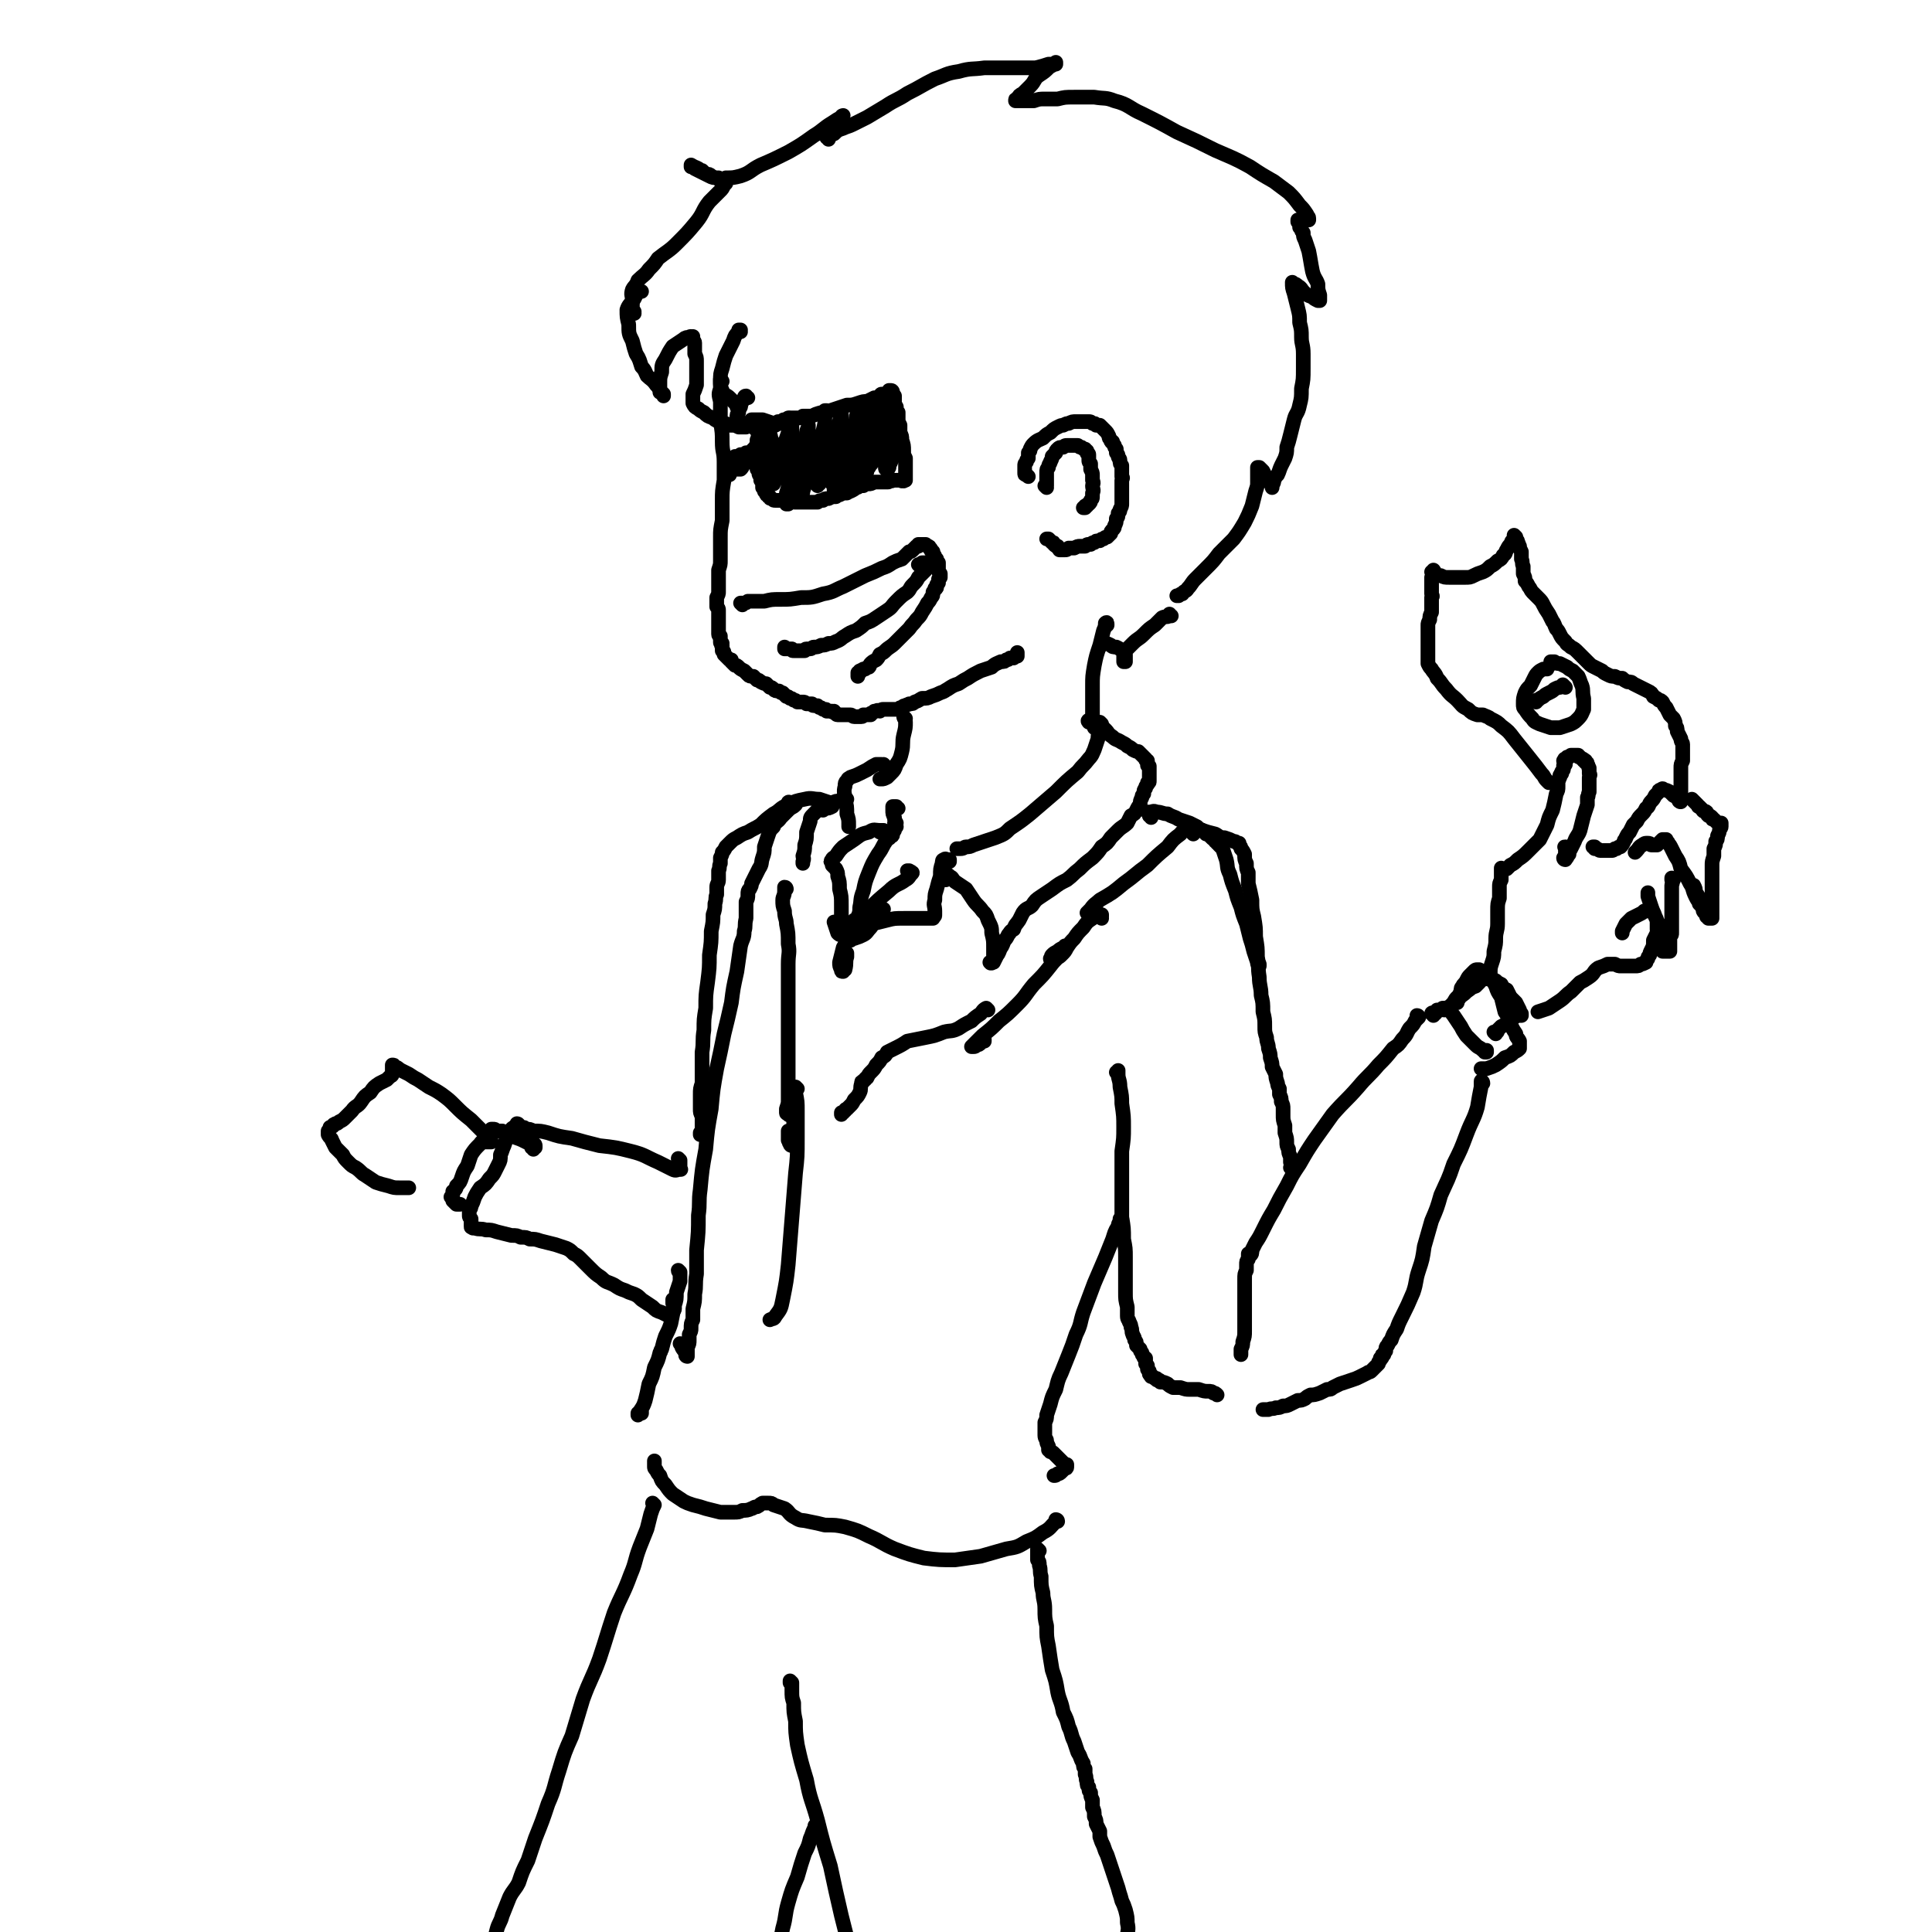 <svg viewBox='0 0 1054 1054' version='1.1' xmlns='http://www.w3.org/2000/svg' xmlns:xlink='http://www.w3.org/1999/xlink'><g fill='none' stroke='#000000' stroke-width='8' stroke-linecap='round' stroke-linejoin='round'><path d='M394,208c0,0 -1,-1 -1,-1 0,0 0,0 0,0 0,0 0,0 0,0 0,0 0,0 0,0 0,0 0,0 0,0 0,0 0,0 0,0 0,2 0,2 0,5 -1,3 -1,3 0,7 0,5 0,5 0,11 1,6 1,6 1,11 0,6 1,5 1,11 0,5 0,5 0,10 -1,6 -1,6 -1,11 0,6 0,6 0,11 -1,5 -1,5 -1,9 0,4 0,4 0,7 0,3 0,3 0,6 0,2 0,2 -1,5 0,2 0,2 0,4 0,2 0,2 0,4 0,2 0,2 0,4 0,1 0,1 -1,3 0,1 0,1 0,2 0,2 0,2 0,3 1,1 1,1 1,2 0,1 0,1 0,2 0,0 0,0 0,1 0,0 0,0 0,1 0,0 0,0 0,1 0,0 0,0 0,1 0,0 0,0 0,1 0,0 0,0 0,1 0,1 0,1 0,1 0,1 0,1 0,2 0,0 0,0 0,1 0,1 0,1 0,1 0,1 1,1 1,1 0,1 0,1 0,1 0,1 0,0 0,1 0,0 0,0 0,1 0,1 0,1 1,1 0,1 -1,1 0,1 0,1 0,1 0,1 0,1 0,1 0,2 0,0 1,0 1,1 0,0 0,1 0,1 1,1 1,1 1,1 0,0 0,0 1,1 0,0 0,0 1,1 0,0 0,0 1,0 0,1 0,1 0,1 1,1 1,1 2,2 1,0 1,0 2,1 1,1 1,1 3,2 1,1 1,1 2,2 1,1 1,1 3,1 1,1 1,1 2,2 1,0 1,0 2,1 2,1 2,1 3,1 1,1 1,1 2,2 1,0 1,0 2,1 1,1 1,1 3,1 1,1 1,1 2,1 1,1 1,1 2,2 1,0 1,0 2,1 1,0 1,0 2,1 1,0 1,0 2,1 1,0 1,0 3,0 1,0 1,0 2,1 0,0 0,0 1,0 0,0 0,0 0,0 1,0 1,0 2,0 0,0 0,1 1,1 1,0 1,0 1,0 1,0 1,0 1,0 1,1 1,1 1,1 1,0 1,0 2,1 0,0 0,0 1,0 1,0 1,0 1,1 1,0 1,0 1,0 1,0 1,0 2,0 0,1 0,0 1,0 0,1 0,1 1,1 0,0 0,1 1,1 0,0 1,0 1,0 1,0 1,0 1,0 1,0 1,0 2,0 1,0 1,0 1,0 1,0 1,0 2,0 1,0 1,1 2,1 1,0 1,0 2,0 1,0 1,0 1,0 1,0 1,0 1,0 1,0 1,-1 1,-1 1,0 1,0 2,0 1,0 1,0 2,0 0,-1 0,-1 1,-1 0,0 0,0 1,-1 1,0 1,0 1,0 1,-1 1,0 2,0 1,-1 1,-1 2,-1 2,0 2,0 3,0 1,0 1,0 2,0 2,0 2,0 3,0 1,-1 1,-1 2,-1 1,-1 1,-1 2,-1 1,-1 1,0 2,-1 2,0 2,0 3,-1 3,-1 2,-1 4,-2 3,0 3,0 5,-1 3,-1 3,-1 5,-2 3,-1 2,-1 4,-2 3,-2 3,-2 6,-3 3,-2 3,-2 5,-3 3,-2 3,-2 7,-4 3,-1 3,-1 6,-2 2,-2 3,-2 5,-3 2,0 2,0 3,-1 1,0 1,0 2,-1 1,0 1,0 2,0 0,0 0,-1 1,-1 0,0 0,0 1,0 0,-1 0,-1 0,-1 0,0 0,0 0,0 0,0 0,0 0,-1 '/><path d='M482,216c-1,0 -2,-1 -1,-1 0,0 0,1 1,1 0,0 0,0 0,0 0,0 0,0 0,0 0,-1 0,0 1,0 0,0 0,0 0,0 0,0 -1,-1 -1,-1 0,0 0,0 1,1 0,0 0,0 0,0 -1,0 -1,-1 -1,0 -1,0 -1,0 -2,0 -1,1 -1,1 -3,1 -2,1 -2,1 -4,2 -2,0 -2,0 -5,1 -3,1 -3,1 -6,1 -3,1 -3,1 -6,2 -3,1 -3,1 -6,2 -2,0 -2,0 -5,1 -2,1 -2,1 -4,1 -2,0 -2,0 -3,0 -1,1 -1,1 -2,1 -1,0 -1,0 -2,0 -1,0 -1,0 -1,0 -1,0 -1,0 -1,0 -1,0 -1,0 -1,0 -1,0 0,1 -1,1 0,0 0,0 0,0 0,0 0,0 -1,0 0,0 0,0 0,0 -1,0 -1,0 -1,0 -1,0 -1,0 -1,1 0,0 0,0 -1,0 0,0 0,0 0,0 0,0 0,0 -1,0 0,0 0,0 0,0 -1,0 -1,0 -1,1 0,0 0,0 -1,0 0,0 0,0 0,0 0,0 0,0 0,0 0,1 0,1 0,1 0,0 0,0 0,0 -1,0 -1,0 -1,0 0,0 0,0 0,0 0,0 0,0 0,0 0,0 0,0 0,0 0,0 0,0 -1,0 0,0 0,0 0,0 0,0 0,0 0,0 0,0 0,0 0,0 -1,0 -1,0 -1,0 0,0 0,0 0,0 -1,0 -1,0 -1,0 0,0 0,0 0,0 -1,0 -1,0 -1,0 0,0 0,0 -1,0 0,0 0,1 0,1 0,0 0,0 0,0 0,0 0,0 0,0 -1,0 -1,0 -1,0 0,0 0,0 0,1 -1,0 0,0 -1,0 0,0 0,0 0,0 0,1 0,1 0,1 0,0 0,0 0,1 -1,1 -1,1 -1,2 0,1 0,1 0,2 0,1 0,1 0,2 0,1 0,1 0,3 0,1 0,1 0,2 -1,2 -1,2 -1,3 0,2 0,2 0,4 0,1 0,1 0,2 1,1 1,1 1,2 0,1 0,1 1,2 0,1 0,1 0,2 1,1 1,1 1,2 0,1 0,1 0,2 0,0 0,0 1,1 0,0 0,0 0,1 0,0 0,0 0,0 0,0 0,0 0,0 1,1 1,1 1,1 0,1 0,1 1,1 0,1 0,1 1,1 0,1 0,1 1,1 1,1 1,1 2,1 1,0 1,0 2,0 2,0 2,0 3,0 2,0 2,0 4,0 1,1 1,1 2,1 2,0 2,0 3,0 2,0 2,0 4,0 1,0 1,0 2,0 2,0 2,0 3,0 1,-1 1,-1 3,-1 1,-1 1,-1 3,-1 2,-1 2,-1 4,-1 1,-1 1,-1 2,-1 2,-1 2,-1 4,-1 2,-1 1,-1 2,-1 2,-1 2,-1 3,-2 1,0 1,0 2,-1 1,0 1,0 2,0 1,-1 1,-1 3,-1 1,0 1,0 3,-1 0,0 0,0 0,0 1,0 1,0 3,0 1,0 1,0 2,0 1,0 1,0 2,0 1,0 1,0 1,-1 1,0 1,1 2,0 1,0 1,0 2,0 0,0 0,0 1,0 1,0 1,0 2,0 0,1 0,0 1,0 0,0 0,1 0,0 0,0 0,0 0,0 1,0 1,0 1,0 0,-1 0,-1 0,-2 0,-1 0,-1 0,-2 0,-2 0,-2 0,-3 0,-2 0,-2 0,-5 -1,-2 -1,-2 -1,-4 0,-3 0,-3 -1,-6 0,-2 0,-2 -1,-4 0,-2 0,-2 0,-4 -1,-2 -1,-2 -1,-3 0,-1 0,-1 0,-3 0,0 0,0 0,-1 -1,-1 -1,-1 -1,-2 0,-1 0,-1 0,-1 -1,-1 0,-1 -1,-1 0,0 0,0 0,-1 0,0 0,0 0,-1 0,0 0,0 0,-1 0,0 0,0 0,0 -1,-1 -1,-1 -1,-2 0,0 0,0 -1,-1 0,0 0,0 0,-1 0,-1 0,-1 0,-1 0,0 0,0 0,0 -1,0 -1,0 -1,0 0,0 0,0 0,0 1,0 1,0 1,0 0,0 0,0 0,0 0,1 0,1 0,1 0,0 0,0 0,0 0,0 0,0 0,0 0,0 0,0 0,0 0,0 0,0 0,0 1,0 0,-1 0,-1 0,0 0,1 1,1 0,0 0,0 0,0 0,0 0,0 0,0 0,0 0,-1 -1,-1 0,0 1,1 1,1 0,1 0,1 1,2 0,3 0,3 0,6 0,3 0,3 0,7 0,3 0,3 0,7 0,3 0,3 0,6 -1,2 -1,2 -1,5 -1,3 -1,3 -1,5 -1,2 -1,2 -1,3 -1,1 0,1 -1,1 0,0 0,0 0,0 0,0 0,0 0,0 -1,0 -1,0 -1,-1 0,-2 0,-2 0,-4 0,-2 0,-2 -1,-4 0,-3 0,-3 0,-6 0,-3 0,-3 0,-5 0,-3 0,-3 0,-5 0,-1 0,-1 -1,-3 0,-2 0,-2 0,-3 0,-1 0,-1 0,-2 0,-1 0,-1 0,-2 0,0 0,0 0,-1 0,0 0,0 0,0 0,1 0,0 -1,0 0,0 1,0 1,0 0,1 0,1 0,2 0,3 0,3 0,6 -1,4 -1,4 -1,9 -1,4 -1,4 -2,8 -1,3 -1,3 -2,7 -1,2 -1,1 -2,3 -1,1 -1,1 -1,2 0,1 -1,1 -1,1 0,0 0,0 0,0 0,0 0,0 0,0 0,0 0,0 0,0 0,-1 0,-1 0,-2 0,-3 0,-3 0,-6 1,-3 1,-3 1,-7 1,-4 1,-4 1,-8 0,-3 0,-3 0,-6 1,-2 0,-2 1,-5 0,-1 0,-1 0,-3 0,0 1,0 1,0 0,0 0,0 0,0 0,1 0,1 0,2 -1,2 -1,2 -1,5 -1,4 -1,4 -2,7 -2,5 -1,5 -3,9 -1,5 0,5 -2,9 0,3 0,3 -1,6 -1,3 -1,3 -2,5 0,2 0,2 -1,3 0,0 0,0 0,0 0,0 0,0 0,0 0,0 0,0 0,-1 -1,-2 -1,-2 -1,-4 0,-3 0,-3 0,-5 0,-4 0,-4 1,-8 0,-4 0,-3 0,-7 1,-3 1,-3 2,-7 0,-3 0,-3 1,-5 0,-3 0,-3 1,-5 0,-1 0,-1 0,-2 0,-1 0,-1 0,-1 0,-1 0,-1 0,-1 0,0 0,0 0,0 0,1 0,1 0,2 0,2 0,2 0,4 -1,2 -1,2 -2,5 -1,3 -1,3 -2,6 -1,4 -1,4 -2,8 -2,4 -2,4 -3,7 -1,4 0,4 -1,7 -1,2 -1,2 -2,4 0,1 0,1 0,2 -1,1 -1,1 -1,1 0,0 0,0 0,0 0,0 0,0 0,0 0,-2 0,-2 -1,-3 0,-3 0,-3 0,-6 1,-3 1,-3 1,-6 1,-4 1,-4 1,-8 1,-4 1,-4 2,-7 0,-3 0,-3 0,-6 1,-2 1,-2 1,-4 0,-1 0,-1 0,-2 0,0 0,0 0,0 0,0 0,0 0,0 0,0 0,0 0,0 0,0 0,-1 0,-1 -1,0 0,1 0,2 0,2 -1,2 -1,4 -1,3 -2,3 -2,5 -2,4 -2,4 -3,8 -1,3 -1,3 -2,7 -1,3 -1,3 -2,6 0,2 -1,2 -1,4 -1,2 -1,2 -1,4 0,0 0,0 -1,0 0,1 0,1 0,1 0,0 0,0 0,0 0,0 0,0 0,0 0,-1 0,-1 0,-1 0,-3 0,-3 0,-5 0,-3 0,-3 1,-6 0,-4 0,-4 1,-7 0,-4 0,-4 1,-8 0,-3 0,-3 1,-6 0,-2 0,-2 0,-5 0,-1 0,-1 0,-2 0,0 0,0 0,-1 0,0 0,0 0,0 0,0 1,0 1,0 0,1 0,1 -1,3 0,4 0,4 -1,8 -1,5 -1,4 -3,9 -1,5 -1,5 -3,10 -1,4 -1,4 -3,8 -1,3 -1,3 -2,6 0,1 0,1 -1,3 0,1 0,1 0,2 0,0 0,0 -1,0 0,0 0,0 0,0 0,-1 0,-1 0,-1 0,-2 0,-2 0,-4 1,-3 1,-3 1,-6 1,-3 1,-3 1,-6 1,-3 1,-3 2,-7 0,-2 0,-2 0,-5 1,-2 1,-2 1,-4 0,-2 0,-2 0,-4 0,-2 0,-2 0,-3 0,0 0,0 0,-1 0,0 0,0 0,0 0,0 0,0 0,1 -1,2 -1,2 -1,4 -1,3 -1,3 -2,7 -1,5 -1,5 -2,9 -1,5 -1,5 -2,9 -1,3 -1,3 -2,7 0,2 0,2 -1,4 -1,1 -1,1 -1,2 0,0 0,0 0,0 0,0 -1,0 -1,0 0,0 0,0 0,-1 0,-2 0,-2 0,-5 1,-3 1,-3 1,-6 0,-4 1,-4 1,-8 0,-4 0,-4 1,-8 0,-4 0,-4 0,-8 0,-2 0,-2 0,-4 0,-1 0,-1 0,-2 0,-1 0,-1 0,-1 0,-1 0,-1 0,-1 0,0 0,0 0,0 -1,1 -1,1 -1,3 -1,2 -1,2 -2,5 -1,3 -1,3 -2,7 -1,3 -1,3 -2,6 0,3 0,3 -1,5 -1,2 -1,2 -1,4 -1,1 -1,1 -1,2 0,0 0,0 0,1 0,0 0,0 0,0 0,0 0,-1 0,-1 -1,-1 -1,0 -1,-1 0,-2 0,-2 0,-5 0,-2 0,-2 0,-4 0,-3 0,-3 0,-5 0,-2 0,-2 0,-4 0,-2 0,-2 0,-4 -1,-1 0,-1 -1,-3 0,0 0,0 0,-1 0,0 0,0 0,0 -1,1 -1,1 -1,2 0,3 0,3 -1,5 0,3 0,3 -1,6 0,2 0,2 0,5 -1,2 -1,2 -1,4 0,0 -1,0 -1,1 0,0 0,0 0,0 0,0 0,0 0,0 0,0 0,0 0,0 0,-1 0,-1 0,-1 0,-1 0,-1 0,-3 0,-1 0,-1 0,-3 0,-2 0,-2 -1,-4 0,-1 0,-1 0,-2 0,0 0,0 0,0 0,0 0,0 -1,0 0,0 0,0 0,0 1,0 0,-1 0,-1 0,0 0,1 0,1 0,0 0,0 0,0 0,0 0,0 0,1 0,0 0,0 0,0 0,0 0,0 0,0 0,1 0,1 0,1 0,0 0,0 0,1 0,0 0,0 0,0 0,0 0,0 0,0 0,0 0,0 0,0 0,0 0,1 0,1 0,0 0,0 0,0 0,1 0,1 -1,1 0,0 0,0 -1,0 0,1 0,1 -1,1 0,0 0,0 -1,0 -1,0 -1,0 -2,0 0,0 0,0 -1,0 -1,0 -1,0 -1,0 -1,0 -1,0 -2,1 0,0 0,0 -1,0 -1,0 -1,0 -1,1 -1,0 -1,0 -1,1 0,0 0,0 -1,0 0,1 0,1 0,1 0,0 0,0 0,0 0,0 0,0 0,0 0,0 0,0 0,0 0,1 -1,0 -1,0 0,0 1,0 1,0 0,0 -1,0 -1,1 0,0 0,0 0,0 0,0 0,0 0,0 0,0 0,0 0,0 0,0 0,0 0,0 0,0 -1,0 -1,0 0,0 0,0 1,0 0,0 0,0 0,0 0,0 -1,0 -1,0 0,0 0,0 1,0 0,0 0,0 0,0 0,1 0,1 0,1 0,0 0,0 0,0 0,0 -1,-1 -1,-1 0,0 0,1 1,1 0,0 0,0 0,0 0,0 0,0 0,0 0,0 0,0 0,0 0,0 0,0 0,1 0,0 0,0 0,0 '/><path d='M561,260c0,0 -1,-1 -1,-1 0,0 0,0 0,0 0,0 0,0 0,0 0,0 0,0 0,0 -1,0 -1,0 -1,-1 0,0 0,0 0,-1 0,0 0,0 0,-1 0,-1 0,-1 0,-2 0,-1 0,-1 1,-2 0,-1 0,-1 1,-2 0,-1 0,-1 0,-3 1,-1 1,-1 1,-2 1,-2 1,-2 2,-3 2,-2 3,-2 5,-3 2,-2 2,-2 4,-3 2,-2 2,-2 4,-3 2,-1 2,-1 3,-1 2,-1 2,-1 3,-1 2,-1 2,-1 4,-1 2,0 2,0 4,0 2,0 2,0 3,0 1,0 1,0 2,1 2,0 1,0 2,1 1,0 1,0 2,0 1,1 1,1 2,2 0,0 0,0 1,1 1,1 1,1 2,3 0,1 0,1 1,2 0,1 0,1 1,1 0,1 0,1 1,2 0,1 0,1 1,2 0,1 0,1 0,2 1,1 1,1 1,2 0,1 1,1 1,2 0,2 0,2 1,3 0,2 0,2 0,3 0,1 0,1 0,3 1,1 0,1 0,2 0,2 0,2 0,3 0,1 0,1 0,3 0,1 0,1 0,3 0,1 0,1 0,2 0,1 0,1 0,2 0,1 0,1 -1,3 0,1 0,1 -1,2 0,2 0,2 -1,3 0,2 0,2 -1,4 0,1 0,1 -1,2 -1,1 -1,1 -1,2 -1,1 -1,1 -2,2 -1,0 -1,0 -2,1 -1,0 -1,0 -2,1 -2,0 -2,0 -3,1 -1,0 -1,0 -2,1 0,0 0,0 -1,0 -1,0 -1,0 -2,1 -2,0 -2,0 -3,0 -1,0 -1,0 -3,1 -1,0 -1,0 -3,0 -1,1 -1,1 -2,1 0,0 0,0 -1,0 0,0 0,0 -1,0 0,0 0,0 -1,0 0,0 0,-1 0,-1 0,0 0,0 0,0 -1,0 -1,0 -1,-1 -1,0 -1,0 -2,-1 0,-1 0,-1 -1,-1 -1,-1 -1,-1 -2,-2 -1,0 0,0 -1,0 0,0 0,0 0,0 '/><path d='M571,266c0,0 -1,-1 -1,-1 0,0 0,0 0,0 1,0 0,0 0,0 0,0 1,0 1,0 0,-1 0,-1 0,-2 0,-1 0,-1 0,-2 0,-1 0,-1 0,-3 0,-2 0,-2 1,-3 0,-2 1,-2 1,-3 1,-2 1,-2 1,-3 1,-1 1,-1 2,-2 0,-1 0,-1 1,-2 1,-1 1,-1 3,-1 1,-1 1,-1 2,-1 0,0 0,0 1,0 1,0 1,0 2,0 1,0 1,0 2,0 1,0 1,0 1,0 1,1 1,1 2,1 1,1 1,1 2,1 0,1 0,0 1,1 0,0 0,0 0,1 0,1 1,0 1,1 0,1 0,2 0,3 0,1 0,1 1,2 0,2 0,2 0,3 1,2 1,2 1,3 0,2 0,2 0,3 1,2 0,2 0,3 0,2 1,2 0,4 0,1 0,1 0,2 0,1 0,1 -1,2 0,1 0,1 -1,2 -1,0 -1,0 -1,1 -1,0 -1,0 -1,0 0,1 0,1 0,1 -1,0 -1,0 -1,0 '/><path d='M405,330c0,0 -1,-1 -1,-1 0,0 0,0 0,0 0,0 1,0 1,0 0,0 0,0 1,0 1,0 1,0 2,-1 2,0 2,0 4,0 3,0 3,0 5,0 4,-1 4,-1 9,-1 5,0 5,0 11,-1 6,0 6,0 12,-2 6,-1 6,-2 11,-4 6,-3 6,-3 12,-6 5,-2 5,-2 9,-4 3,-1 3,-1 6,-3 2,-1 2,-1 5,-2 1,-1 1,-1 2,-2 1,-1 1,-1 2,-2 1,0 1,0 2,-1 1,-1 1,-1 2,-2 0,0 0,0 1,0 0,-1 0,-1 0,-1 0,0 0,0 0,0 0,0 0,0 0,0 1,0 1,0 1,0 0,0 0,0 0,0 0,0 0,0 1,0 0,0 0,0 0,0 1,0 1,0 1,0 1,0 1,0 1,0 0,0 0,0 0,0 1,1 1,1 1,1 1,0 1,0 1,1 1,0 1,1 1,1 0,1 0,1 1,1 0,1 0,1 0,2 1,0 1,0 1,1 0,0 0,0 1,1 0,0 0,0 0,1 0,0 0,0 1,1 0,0 0,0 0,0 0,1 0,1 0,2 0,0 0,0 0,1 0,1 0,1 0,1 0,1 0,1 1,2 0,0 0,0 0,1 0,1 0,1 0,1 0,0 0,0 0,0 -1,1 -1,1 -1,1 0,1 0,1 0,1 0,1 0,1 0,1 0,0 0,0 -1,1 0,0 0,0 0,1 0,1 0,1 -1,1 0,1 0,1 -1,2 0,2 0,2 -1,3 -1,2 -1,2 -2,3 -1,2 -1,2 -3,5 -1,2 -1,2 -3,4 -2,3 -2,2 -4,5 -2,2 -2,2 -4,4 -2,2 -2,2 -4,4 -2,2 -3,2 -5,4 -1,1 -1,1 -3,2 -1,2 -1,2 -2,3 -2,1 -2,1 -3,2 -1,1 0,1 -1,2 -1,0 -1,0 -2,1 0,0 0,0 -1,0 -1,1 -1,0 -1,1 -1,0 -1,0 -1,0 0,0 0,0 0,1 -1,0 -1,0 -1,0 0,0 0,0 0,0 0,0 0,0 0,0 0,0 0,0 0,0 0,1 0,1 0,2 '/><path d='M502,309c0,0 -1,-1 -1,-1 0,0 0,0 0,0 0,0 0,0 1,0 0,0 0,0 0,0 1,0 1,0 1,-1 0,0 0,0 1,0 0,0 0,0 0,0 1,0 1,0 1,0 1,0 1,0 1,0 0,0 0,0 1,0 0,0 0,0 0,0 0,0 0,0 0,0 0,0 0,0 0,0 0,0 -1,0 -1,0 0,0 0,0 0,1 0,0 0,0 0,1 -1,1 -1,1 -1,2 -1,1 -1,1 -2,2 -1,1 -1,1 -2,2 -1,2 -1,2 -3,4 -2,2 -1,2 -3,4 -3,2 -3,2 -6,5 -3,3 -2,3 -5,5 -3,2 -3,2 -6,4 -3,2 -3,2 -6,3 -2,2 -2,2 -5,4 -3,1 -3,1 -6,3 -2,1 -2,2 -5,3 -2,1 -2,1 -4,1 -2,1 -2,1 -4,1 -2,1 -2,1 -4,1 -1,0 -1,1 -2,1 -1,0 -1,0 -2,0 -1,0 -1,1 -1,1 -1,0 -1,0 -2,0 -1,0 -1,0 -2,0 0,0 0,0 -1,0 -1,0 -1,0 -1,0 -1,0 -1,0 -1,-1 -1,0 -1,0 -1,0 -1,0 -1,0 -1,0 0,0 0,0 0,0 0,0 0,0 -1,0 0,0 0,0 0,0 0,0 0,0 0,0 0,0 0,0 0,0 0,0 0,0 0,0 0,0 0,0 0,0 0,0 0,0 -1,0 0,0 0,0 0,0 0,0 0,0 0,0 0,0 0,-1 0,-1 0,0 0,0 0,0 '/><path d='M404,181c0,0 0,-1 -1,-1 0,0 1,0 1,0 0,0 0,0 0,0 0,0 -1,0 -1,1 -2,2 -2,2 -3,5 -2,4 -2,4 -4,8 -1,3 -1,3 -2,7 -1,3 -1,3 -1,7 0,2 0,3 1,5 1,3 2,2 4,4 2,2 2,2 3,3 1,0 2,0 3,1 0,0 0,0 0,0 0,1 0,1 0,1 0,0 0,0 0,0 -1,0 -1,0 -2,0 '/><path d='M431,229c0,0 -1,-1 -1,-1 0,0 1,1 1,1 0,0 0,0 0,0 0,0 0,0 0,0 0,1 0,1 -1,1 -1,1 -1,1 -3,1 -3,0 -3,0 -5,0 -3,-1 -3,-1 -6,-2 -2,0 -2,0 -4,0 -1,0 -1,0 -2,0 0,0 0,0 0,0 1,1 1,1 1,1 0,2 0,2 1,3 0,0 0,0 0,1 0,0 1,0 1,0 0,0 0,0 0,0 0,0 0,0 0,1 1,1 1,1 2,3 0,2 0,2 1,4 0,2 0,2 0,4 0,1 0,1 -1,2 -1,1 -1,1 -1,1 0,0 0,0 0,0 '/><path d='M415,239c0,0 -1,-1 -1,-1 -1,0 0,1 -1,2 0,2 0,2 -1,4 -1,1 -1,1 -2,2 0,1 0,1 -1,2 -1,1 -1,1 -1,2 -1,1 -1,1 -1,1 -1,1 -1,1 -1,2 0,0 0,0 0,0 0,0 0,0 0,0 0,0 0,0 0,0 0,1 -1,0 -1,0 0,0 0,0 0,0 0,-1 0,-1 0,-2 -1,0 -1,0 -2,0 0,-1 -1,-1 -1,0 -1,0 -1,0 -1,0 -1,1 -1,1 -1,2 -1,1 -1,1 -1,2 0,0 1,1 1,1 1,0 1,0 2,0 1,0 1,0 2,0 1,-1 1,-1 1,-2 1,-2 1,-2 2,-3 2,-2 2,-2 3,-4 1,-1 1,-1 2,-2 0,0 1,0 1,-1 0,0 0,0 0,0 0,1 0,1 0,1 -1,1 -1,1 -2,1 -2,1 -2,1 -4,1 -1,1 -1,1 -3,1 -1,1 -1,1 -2,1 0,0 0,0 -1,0 '/><path d='M408,217c-1,0 -1,-1 -1,-1 -1,0 -1,1 -1,1 -1,2 -1,2 -2,4 -1,2 -1,2 -1,4 -1,1 -1,1 -1,3 1,1 1,1 2,2 1,1 1,1 2,2 0,1 0,1 1,1 0,0 0,0 0,0 0,0 0,0 -1,0 -1,0 -1,0 -3,0 -2,-1 -2,-1 -5,-1 -2,-1 -2,-1 -3,-1 -2,-1 -2,-1 -3,-1 -2,-1 -2,-1 -3,-2 -3,-1 -3,-1 -5,-3 -2,-1 -2,-1 -3,-2 -2,-1 -2,-1 -3,-3 0,-1 0,-1 0,-2 0,-2 0,-2 0,-3 1,-2 1,-2 2,-5 0,-2 0,-2 0,-4 0,-2 0,-2 0,-5 0,-2 0,-2 0,-4 0,-2 0,-2 -1,-4 0,-2 0,-2 0,-3 0,-2 0,-2 0,-3 0,-1 -1,-1 -1,-2 0,0 0,0 0,-1 0,0 0,0 0,0 0,-1 0,0 0,0 -1,0 -1,-1 -2,0 -1,0 -2,0 -3,1 -3,2 -3,2 -6,4 -2,3 -2,3 -4,7 -2,3 -2,3 -2,7 -1,3 -1,3 -1,6 0,2 0,3 0,5 1,0 1,0 2,1 0,0 0,1 0,1 0,0 0,0 0,0 0,0 0,0 0,-1 -1,-1 -1,-1 -2,-2 -1,-2 -1,-2 -2,-3 -2,-3 -3,-3 -5,-5 -1,-2 -1,-3 -3,-5 -1,-3 -1,-4 -3,-7 -1,-3 -1,-3 -2,-7 -2,-4 -2,-4 -2,-9 -1,-4 -1,-4 -1,-8 1,-3 2,-3 4,-6 1,-2 1,-2 2,-4 1,0 1,0 2,0 '/><path d='M346,171c0,-1 0,-1 -1,-1 0,-1 1,0 1,0 -1,-1 -1,-1 -1,-3 0,-1 0,-1 0,-3 0,-3 -1,-3 0,-6 1,-2 2,-2 3,-5 3,-3 4,-3 6,-6 3,-3 3,-3 5,-6 5,-4 6,-4 10,-8 6,-6 6,-6 11,-12 4,-5 3,-6 7,-11 3,-3 3,-3 6,-6 1,-1 1,-1 2,-3 0,0 0,0 1,-1 0,0 0,0 0,-1 0,0 0,0 0,0 0,0 0,0 0,0 0,0 0,0 0,0 -1,-1 -1,-1 -2,-1 -2,0 -2,0 -3,-1 -1,0 -1,0 -3,-1 -1,-1 -1,-1 -3,-1 -1,-1 -1,-1 -2,-2 -1,0 -1,0 -2,-1 -2,-1 -2,-1 -3,-1 0,-1 0,0 -1,-1 0,0 0,0 0,0 1,1 0,0 0,0 0,0 0,0 0,1 1,0 1,0 2,1 2,1 2,1 4,2 2,1 2,1 4,2 2,1 2,1 5,1 2,1 2,1 4,0 4,0 4,0 8,-1 6,-2 5,-3 11,-6 7,-3 7,-3 15,-7 7,-4 7,-4 14,-9 5,-3 5,-4 10,-7 3,-2 3,-2 5,-3 0,-1 1,-1 1,-1 0,0 -1,1 -1,1 -1,2 -1,2 -2,4 -1,1 -1,1 -2,3 0,1 0,1 0,1 '/><path d='M452,76c0,-1 0,-1 -1,-1 0,0 1,0 1,0 0,0 0,0 0,0 0,0 0,0 0,0 2,-1 1,-2 3,-2 2,-2 2,-2 5,-3 2,-1 3,-1 5,-2 4,-2 4,-2 8,-4 5,-3 5,-3 10,-6 6,-4 6,-3 12,-7 8,-4 7,-4 15,-8 6,-2 6,-3 13,-4 7,-2 7,-1 14,-2 7,0 7,0 15,0 6,0 6,0 13,0 4,-1 4,-1 7,-2 2,0 2,0 4,0 0,0 0,-1 0,-1 0,0 0,0 0,0 0,1 0,1 -1,1 -1,1 -2,1 -3,2 -2,2 -2,2 -5,4 -3,2 -2,3 -5,6 -2,2 -2,2 -4,4 -2,1 -2,1 -3,3 -1,0 -1,0 -1,1 0,0 0,0 0,0 1,0 1,0 2,0 2,0 2,0 4,0 2,0 2,0 4,0 3,-1 3,-1 6,-1 3,0 3,0 7,0 4,-1 4,-1 9,-1 5,0 5,0 11,0 6,1 6,0 11,2 8,2 8,4 15,7 10,5 10,5 19,10 11,5 11,5 21,10 9,4 10,4 19,9 6,4 6,4 13,8 4,3 4,3 8,6 3,3 3,3 6,7 2,2 2,2 4,5 0,1 1,1 1,2 0,0 0,0 0,0 0,0 0,0 0,1 -1,0 -1,0 -2,0 0,0 0,0 -1,0 -1,0 -1,0 -1,0 -1,0 -1,0 -1,0 0,0 0,0 -1,0 0,0 0,0 0,0 0,0 0,0 0,1 0,0 0,0 1,1 0,1 0,1 0,2 0,0 0,0 1,1 0,1 0,1 1,2 0,2 0,2 1,4 1,3 1,3 2,6 1,5 1,6 2,11 1,4 2,4 3,7 0,3 0,3 1,6 0,1 0,1 0,2 0,0 0,1 0,1 0,0 0,0 -1,0 -2,-1 -2,-1 -3,-2 -3,-1 -3,-1 -5,-3 -1,-1 -1,-2 -3,-3 -1,-1 -1,-1 -2,-1 -1,-1 -1,-1 -1,-1 0,0 0,0 0,0 0,0 0,0 0,0 0,3 0,3 1,6 1,4 1,4 2,8 1,4 1,4 1,8 1,4 1,4 1,8 0,4 1,4 1,9 0,4 0,4 0,8 0,6 0,6 -1,11 0,5 0,5 -1,9 -1,5 -2,4 -3,8 -1,4 -1,4 -2,8 -1,4 -1,4 -2,7 0,3 0,3 -1,6 -1,2 -1,2 -2,4 -1,2 -1,3 -2,5 -1,1 -1,1 -2,3 0,1 0,1 -1,3 0,0 0,0 0,1 0,0 0,0 0,0 0,0 0,0 0,0 0,0 0,0 0,0 0,0 0,0 0,-1 -1,-1 -1,-1 -1,-2 -1,-1 -1,-1 -2,-2 -1,-2 -1,-2 -2,-4 -1,-1 -1,-1 -2,-2 0,0 0,0 -1,0 0,0 0,0 0,0 0,0 0,0 0,0 0,2 0,2 0,4 0,2 0,2 0,4 0,2 0,2 -1,5 -1,4 -1,4 -2,8 -2,5 -2,5 -4,9 -3,5 -3,5 -6,9 -4,4 -4,4 -8,8 -3,4 -3,4 -7,8 -3,3 -3,3 -6,6 -2,2 -2,3 -4,5 -1,2 -2,1 -3,3 -1,0 -1,0 -2,1 0,0 0,0 0,0 0,0 0,0 0,0 0,0 -1,0 -1,0 0,0 1,0 1,0 0,0 0,0 0,0 '/><path d='M639,336c-1,0 -1,0 -1,-1 0,0 0,1 0,1 0,0 0,0 0,0 0,0 0,0 0,0 -2,1 -2,0 -4,1 -2,2 -2,2 -4,4 -3,2 -3,2 -6,5 -3,3 -3,2 -6,5 -2,2 -2,2 -4,4 0,2 0,2 -1,3 0,1 0,1 0,2 0,1 0,1 0,1 0,0 0,0 1,0 0,0 0,0 0,0 0,0 0,0 0,0 0,-1 0,-1 0,-3 0,0 0,0 0,-1 -1,-1 -1,-2 -2,-2 -1,-1 -1,-1 -3,-2 -2,0 -2,0 -3,-1 -2,-1 -2,-1 -3,-1 -1,0 -1,0 -1,0 0,0 0,0 0,0 0,0 0,0 0,0 0,0 0,0 -1,1 0,0 0,0 0,0 0,0 0,0 0,0 0,-1 0,-1 0,-1 '/><path d='M604,341c0,-1 0,-2 -1,-1 0,1 0,2 -1,4 -1,4 -1,4 -2,8 -2,6 -2,6 -3,11 -1,6 -1,6 -1,11 0,6 0,6 0,11 0,4 0,4 0,7 1,2 1,2 1,4 1,0 1,0 1,1 0,0 0,0 0,0 0,0 -1,0 -1,0 '/><path d='M494,392c0,0 -1,-1 -1,-1 0,0 0,0 1,1 0,0 0,0 0,0 0,0 -1,-1 -1,-1 0,1 1,1 1,3 0,3 0,3 -1,7 -1,4 0,5 -1,9 -1,4 -1,4 -3,7 -1,3 -1,3 -3,5 -1,1 -1,1 -2,2 -2,1 -2,1 -3,1 -1,0 -1,0 -1,0 0,0 0,0 0,0 '/><path d='M601,395c0,0 -1,0 -1,-1 0,0 1,1 1,1 0,0 0,0 0,0 0,0 -1,-1 -1,-1 0,1 0,2 0,4 -1,3 -1,3 -1,5 -1,3 -1,3 -2,6 -1,2 -1,3 -3,5 -3,4 -3,3 -6,7 -6,5 -6,5 -12,11 -7,6 -7,6 -14,12 -5,4 -5,4 -11,8 -3,3 -3,3 -8,5 -3,1 -3,1 -6,2 -3,1 -3,1 -6,2 -2,1 -2,1 -4,1 -1,0 -1,1 -3,1 -1,0 -1,0 -2,0 '/><path d='M595,394c-1,0 -1,0 -1,-1 -1,0 0,1 0,1 0,0 1,0 1,0 2,1 2,1 3,1 3,2 3,1 5,3 2,2 1,2 4,4 2,2 2,1 5,3 2,1 2,1 3,2 2,1 2,1 3,2 2,1 2,1 3,1 1,1 1,1 2,2 1,1 1,1 2,2 0,1 0,1 1,1 0,1 0,1 0,2 0,1 0,1 1,1 0,1 0,1 0,2 0,1 0,1 0,2 0,1 0,1 0,2 0,1 0,1 0,2 0,1 0,1 -1,1 0,1 0,1 0,1 -1,1 -1,1 -1,2 -1,1 -1,1 -1,3 -1,1 -1,1 -1,2 -1,2 -1,2 -1,4 -1,1 -1,1 -2,3 -1,2 -1,2 -3,3 -1,2 -1,2 -2,4 -2,2 -3,2 -5,4 -2,2 -2,2 -4,4 -2,3 -2,3 -5,5 -2,3 -2,3 -5,6 -4,3 -4,3 -7,6 -4,3 -3,3 -7,6 -4,2 -4,2 -8,5 -3,2 -3,2 -6,4 -3,2 -3,2 -5,5 -2,2 -3,1 -5,4 -1,2 -1,2 -2,4 -2,3 -2,2 -3,5 -2,1 -2,2 -3,3 -1,2 -1,2 -2,3 -1,2 -1,3 -2,4 -1,2 -1,3 -2,4 -1,2 -1,2 -2,4 -1,0 -1,0 -1,0 0,1 0,0 -1,0 0,0 0,0 0,0 1,1 0,0 0,0 0,0 1,0 1,0 1,-1 1,-1 1,-3 0,-2 0,-3 0,-5 0,-4 0,-4 -1,-8 0,-3 0,-3 -2,-7 -1,-3 -1,-3 -3,-5 -2,-3 -3,-3 -5,-6 -2,-3 -2,-3 -4,-6 -3,-2 -3,-2 -6,-4 -2,-2 -1,-2 -3,-3 -1,-1 -1,-1 -2,-1 0,0 0,0 0,0 -1,1 -1,1 0,2 0,0 0,0 0,1 0,0 0,0 0,0 '/><path d='M516,471c0,0 -1,0 -1,-1 0,0 0,1 0,1 1,0 1,-1 2,-1 0,0 0,0 1,0 0,0 0,0 0,0 0,-1 0,-1 0,-1 -1,0 -1,0 -1,0 -1,0 -1,-1 -2,0 -1,0 -1,1 -1,2 -1,3 -1,3 -1,7 -1,3 -1,3 -2,7 -1,3 -1,3 -1,6 -1,3 0,3 0,6 0,1 0,1 0,2 0,1 0,1 -1,1 0,0 0,1 0,1 -1,0 -2,0 -3,0 -1,0 -1,0 -2,0 -3,0 -3,0 -5,0 -3,0 -3,0 -6,0 -5,0 -5,0 -9,1 -4,1 -4,1 -8,2 -4,2 -4,2 -7,4 -2,1 -2,1 -3,3 -1,1 -1,1 -2,2 0,0 0,0 0,0 0,0 0,0 0,0 1,-1 1,-1 2,-1 3,-1 3,-1 5,-2 2,-1 2,-2 4,-4 2,-3 3,-3 5,-6 1,-2 1,-2 2,-4 '/><path d='M496,476c0,0 -1,-1 -1,-1 0,0 1,0 1,0 1,1 1,0 1,1 1,0 1,0 0,1 -1,1 -1,2 -3,3 -4,3 -5,2 -9,6 -6,5 -6,5 -11,10 -5,5 -5,5 -9,11 -3,5 -2,5 -5,10 -1,4 -1,4 -2,8 0,2 0,2 1,4 0,1 0,1 1,1 0,0 0,-1 1,-1 1,-4 0,-4 1,-7 0,-1 0,-1 0,-2 '/><path d='M490,441c-1,0 -1,-1 -1,-1 -1,0 0,0 0,0 0,0 0,0 0,0 0,0 0,0 0,0 -1,0 -1,0 -2,0 0,0 0,0 0,0 0,1 0,1 0,2 0,2 0,2 1,4 0,2 0,1 1,3 0,0 0,0 0,0 0,0 0,0 0,0 0,1 -1,0 -1,0 0,0 0,1 1,2 0,0 0,0 0,0 0,0 0,0 0,0 0,0 0,0 -1,1 0,1 0,1 0,1 -1,1 -1,1 -1,2 0,1 0,1 -1,1 -1,2 -1,1 -2,2 -3,4 -2,4 -5,8 -3,5 -3,5 -5,10 -2,5 -2,5 -3,10 -2,5 -1,5 -2,9 0,2 0,3 -1,5 0,2 0,2 0,4 -1,1 0,1 -1,2 0,1 0,1 0,1 0,-1 -1,-1 -1,-1 0,-2 0,-2 0,-4 '/><path d='M480,454c0,0 -1,-1 -1,-1 0,0 1,0 1,1 1,0 1,-1 2,-1 0,0 0,0 0,0 -1,0 -1,0 -2,0 -3,0 -3,-1 -6,1 -4,1 -4,1 -8,4 -3,2 -3,2 -6,4 -2,2 -2,2 -4,5 -1,1 -2,1 -2,2 -1,1 -1,1 0,1 0,1 0,1 0,2 1,1 1,1 2,2 1,2 1,2 1,4 1,3 1,3 1,7 1,4 1,4 1,9 0,4 0,4 0,8 0,3 0,3 0,6 0,1 0,1 0,2 0,0 0,0 0,0 -1,0 -1,0 -2,-1 -1,-3 -1,-3 -2,-6 '/><path d='M483,418c0,0 -1,-1 -1,-1 0,0 0,0 0,1 0,0 0,0 0,0 0,0 0,-1 -1,-1 -2,0 -2,0 -3,0 -2,1 -2,1 -5,3 -2,1 -2,1 -4,2 -2,1 -2,1 -5,2 -1,1 -1,0 -2,2 -1,1 -1,1 -1,3 -1,3 0,4 0,7 1,4 1,4 1,8 1,3 1,3 1,6 0,0 0,0 0,1 0,0 0,0 0,0 '/><path d='M628,446c0,-1 0,-1 -1,-1 0,-1 0,-1 0,-1 0,0 -1,-1 -1,-1 1,0 1,0 1,0 2,0 2,-1 4,0 3,0 3,1 6,1 3,2 3,1 6,3 3,1 3,1 6,2 2,1 2,1 4,2 1,1 1,1 3,2 1,1 1,1 2,2 1,0 1,0 2,1 1,1 1,1 1,1 1,1 1,1 2,1 0,1 0,1 0,1 1,0 1,0 1,0 0,1 0,1 0,1 1,1 1,0 1,1 1,1 1,1 2,2 1,3 1,3 2,6 1,4 0,4 2,8 1,4 1,4 3,9 1,4 1,4 3,9 1,4 1,4 3,9 1,4 1,4 2,8 1,3 1,3 2,7 1,3 1,3 2,6 0,1 0,1 1,2 0,0 0,0 0,0 0,0 0,0 0,0 0,0 0,0 0,0 0,-1 0,-1 0,-1 -1,-2 -1,-2 -2,-4 0,0 0,0 0,-1 '/><path d='M648,452c0,0 -1,0 -1,-1 0,0 1,1 0,1 -1,2 -2,1 -3,3 -4,3 -4,3 -7,7 -6,5 -6,5 -11,10 -7,5 -6,5 -13,10 -6,5 -6,5 -13,9 -2,2 -3,2 -5,5 -1,1 -1,1 -2,2 '/><path d='M651,455c0,0 0,-1 -1,-1 0,0 1,1 1,1 0,0 -1,-1 -1,-1 0,0 0,0 0,-1 0,-1 0,-1 1,-1 0,0 0,0 1,0 2,1 2,1 4,1 3,1 3,1 7,2 2,1 2,2 5,2 3,1 3,1 5,2 1,0 1,0 2,1 0,0 0,0 1,0 0,0 0,0 0,1 1,1 1,1 1,2 1,1 1,1 2,3 0,3 0,3 1,5 0,3 0,3 1,5 0,3 0,3 0,6 1,4 1,4 2,9 0,5 0,5 1,9 1,6 1,6 1,11 1,6 1,6 1,11 1,5 0,5 1,11 0,5 1,5 1,10 1,4 1,4 1,9 1,4 1,4 1,8 0,3 0,3 1,6 0,3 1,3 1,6 1,3 1,3 1,5 1,3 1,3 1,5 1,2 1,2 2,4 0,2 0,2 1,5 0,1 0,1 1,3 0,1 0,1 0,3 1,2 1,2 1,4 1,2 1,2 1,4 0,2 0,2 0,3 0,3 0,3 1,6 0,2 0,2 0,4 1,3 1,3 1,5 0,2 0,2 1,4 0,2 0,2 1,4 0,1 0,1 0,3 1,1 1,1 1,2 0,1 0,1 0,1 0,0 0,0 0,0 -1,0 -1,0 -1,0 '/><path d='M601,501c0,-1 0,-1 -1,-1 0,-1 1,0 1,0 0,0 0,0 0,0 0,-1 0,-1 0,-1 -1,0 -1,-1 -2,0 -1,0 -1,1 -3,2 -3,2 -3,2 -5,5 -3,3 -3,3 -5,6 -2,2 -2,2 -4,5 -1,2 -1,2 -3,4 -1,1 -1,1 -3,2 -1,0 -1,0 -2,0 0,0 -1,1 -1,0 0,0 0,0 0,0 1,-1 0,-1 1,-2 1,-1 1,-1 3,-2 1,-1 1,-1 3,-2 1,0 1,0 1,-1 0,0 0,0 0,0 0,1 0,1 -1,3 -3,4 -4,4 -7,8 -4,5 -4,5 -9,10 -5,6 -4,6 -9,11 -5,5 -5,5 -10,9 -4,4 -4,4 -9,8 -2,2 -2,2 -4,4 -1,1 -1,1 -2,2 0,0 0,0 0,0 0,0 0,0 1,0 1,0 1,0 2,-1 1,0 1,0 2,-1 0,0 0,0 1,-1 0,0 0,0 0,0 0,0 0,0 0,0 0,0 -1,0 -1,0 0,0 0,0 1,0 0,0 0,0 0,0 0,0 0,0 0,0 0,0 0,0 0,0 1,0 1,0 1,0 0,0 0,0 0,0 0,-1 0,-1 0,-1 0,0 0,0 0,0 '/><path d='M539,551c0,0 -1,-1 -1,-1 -2,1 -2,2 -3,3 -3,2 -3,2 -5,4 -4,2 -4,2 -7,4 -4,2 -4,1 -8,2 -5,2 -5,2 -10,3 -5,1 -5,1 -10,2 -3,2 -3,2 -7,4 -2,1 -2,1 -4,2 -1,2 -1,2 -3,3 -1,2 -1,2 -3,4 -1,2 -1,2 -3,4 -1,1 -1,1 -2,3 -1,0 -1,1 -1,1 -1,1 -1,0 -1,1 0,0 0,-1 0,0 -1,0 -1,0 -1,1 -1,3 0,3 -1,5 -1,2 -1,2 -3,4 -1,2 -1,2 -2,3 -1,1 -1,1 -2,2 -1,0 -1,1 -1,1 -1,1 -1,0 -1,1 -1,0 0,0 -1,1 0,0 0,0 0,0 0,-1 0,-1 0,-1 '/><path d='M429,485c0,0 0,-1 -1,-1 0,1 0,1 0,2 0,3 -1,3 -1,5 0,3 0,3 1,6 0,4 1,4 1,7 1,5 1,5 1,11 1,5 0,5 0,11 0,7 0,7 0,13 0,6 0,6 0,12 0,5 0,5 0,10 0,3 0,3 0,7 0,4 0,4 0,8 0,4 0,4 0,9 0,4 0,4 0,8 0,3 0,3 0,7 0,2 0,2 -1,5 0,1 0,1 0,1 0,1 0,1 0,1 0,0 0,0 0,0 0,1 1,0 1,1 1,1 1,0 2,1 0,1 1,1 1,2 0,2 0,3 0,5 0,2 0,2 0,4 0,1 0,1 0,3 0,1 0,1 -1,2 0,0 0,0 0,0 0,0 -1,0 -1,-1 -1,-1 0,-1 -1,-2 0,-1 0,-1 0,-2 0,-1 0,-1 0,-2 0,0 0,0 0,-1 '/><path d='M435,594c0,0 -1,-1 -1,-1 0,0 0,1 0,3 1,5 1,5 1,10 0,7 0,7 0,15 0,10 0,10 -1,19 -1,13 -1,13 -2,25 -1,12 -1,12 -2,25 -1,9 -1,9 -3,19 -1,5 -1,5 -4,9 -1,2 -1,1 -3,2 '/><path d='M462,436c0,0 -1,-1 -1,-1 0,0 0,0 0,0 0,0 0,0 0,0 0,0 0,0 0,0 -2,1 -2,1 -3,2 -2,0 -2,0 -4,1 -2,1 -2,2 -4,3 -2,1 -2,0 -4,1 -1,1 -1,1 -2,2 -2,2 -2,2 -2,4 -1,3 -1,3 -2,6 0,4 0,4 -1,7 0,3 0,3 -1,6 0,1 1,1 0,3 0,0 0,0 0,1 0,0 0,0 0,0 '/><path d='M774,555c0,0 0,-1 -1,-1 0,0 1,0 1,1 -1,1 -1,1 -2,2 -1,2 -1,2 -3,4 -2,3 -1,3 -4,6 -2,3 -2,3 -5,5 -4,5 -4,5 -8,9 -5,6 -6,6 -11,12 -7,8 -7,7 -14,15 -5,7 -5,7 -10,14 -4,6 -4,6 -8,13 -4,6 -4,6 -7,12 -4,7 -4,7 -7,13 -3,5 -3,5 -6,11 -2,4 -2,4 -4,7 -1,2 -1,2 -2,4 0,2 0,2 -1,3 0,0 0,0 -1,0 0,0 0,0 0,0 0,0 0,0 0,0 0,1 0,0 0,0 0,0 0,0 0,0 0,0 0,0 0,0 0,0 0,0 0,0 0,0 0,0 0,0 0,0 0,0 0,0 0,0 0,-1 0,-1 0,0 0,0 0,1 0,0 0,0 0,0 0,0 0,-1 0,-1 0,0 0,0 0,1 0,0 0,0 0,0 0,0 0,-1 0,-1 0,0 0,0 0,1 0,0 0,0 0,0 0,0 0,0 0,0 0,1 0,1 0,2 -1,1 -1,1 -1,3 0,1 0,1 0,3 -1,2 -1,2 -1,5 0,3 0,3 0,5 0,3 0,3 0,6 0,4 0,4 0,9 0,4 0,4 0,8 0,3 0,3 -1,6 0,2 0,2 -1,4 0,1 0,1 0,2 0,0 0,0 0,1 0,0 0,0 0,0 '/><path d='M809,591c0,-1 -1,-2 -1,-1 0,0 0,1 0,3 -1,5 -1,5 -2,11 -2,7 -3,7 -6,15 -3,8 -3,8 -7,16 -3,9 -3,8 -7,17 -2,7 -2,7 -5,14 -2,7 -2,7 -4,14 -1,7 -1,7 -3,13 -2,6 -1,6 -3,12 -3,7 -3,7 -6,13 -2,4 -2,4 -3,7 -2,3 -2,3 -3,6 -1,1 -1,1 -2,3 -1,1 -1,1 -1,3 -1,1 -1,1 -1,2 -1,0 -1,0 -1,1 0,1 0,1 -1,1 0,1 0,1 0,1 -1,1 -1,1 -1,2 -1,1 -1,1 -2,2 -1,1 -1,1 -2,2 -1,1 -1,0 -2,1 -2,1 -2,1 -4,2 -2,1 -2,1 -5,2 -3,1 -3,1 -6,2 -2,1 -2,1 -4,2 -1,1 -1,1 -3,1 -2,1 -2,1 -4,2 -3,1 -3,1 -5,1 -2,1 -2,1 -3,2 -2,1 -2,1 -4,1 -2,1 -2,1 -4,2 -2,1 -2,1 -4,1 -2,1 -2,1 -4,1 -2,1 -2,0 -4,1 -1,0 -1,0 -2,0 0,0 0,0 -1,0 0,0 0,0 0,0 '/><path d='M782,554c0,-1 -1,-1 -1,-1 0,-1 1,0 2,0 1,-1 0,-1 1,-2 1,0 1,0 2,0 0,0 0,0 1,-1 1,0 1,0 1,0 2,0 2,0 3,1 1,1 1,2 2,3 2,3 2,3 4,6 1,2 1,2 3,5 3,3 3,3 5,5 2,2 2,1 4,3 0,0 1,0 1,1 1,0 1,0 1,0 0,0 0,-1 0,-1 0,0 0,0 0,0 0,0 0,0 0,0 0,0 0,0 0,0 '/><path d='M816,564c0,0 -1,-1 -1,-1 0,0 0,0 1,0 1,0 1,0 1,-1 1,-1 1,-1 2,-2 2,-1 2,-1 3,-2 1,-1 1,-2 3,-3 1,0 1,0 3,-1 1,0 1,0 2,0 0,0 0,0 0,0 0,0 0,-1 0,-1 -1,-1 -1,-1 -1,-2 -1,-2 -1,-2 -2,-4 -1,-1 -1,-1 -3,-3 -1,-2 -1,-2 -2,-4 -2,-1 -2,-1 -3,-3 -2,-1 -2,-1 -3,-2 -2,-1 -2,-1 -3,-1 -1,0 -1,0 -2,0 -1,0 -1,0 -2,0 -1,0 -1,0 -1,1 -1,0 -1,0 -1,0 0,1 0,1 0,1 -1,1 -1,1 -2,2 -3,1 -2,1 -5,3 -2,2 -2,2 -5,3 -2,2 -1,2 -3,4 -1,1 -1,1 -3,2 0,0 0,0 -1,0 0,0 0,0 0,1 '/><path d='M610,586c0,0 0,-1 -1,-1 0,0 1,0 1,0 0,0 0,0 0,-1 0,0 0,0 0,0 0,1 0,1 0,2 0,3 1,3 1,7 1,5 1,5 1,9 1,7 1,7 1,13 0,6 0,6 -1,13 0,6 0,6 0,13 0,6 0,6 0,12 0,5 0,5 0,11 1,6 1,6 1,12 1,5 1,5 1,10 0,5 0,5 0,10 0,5 0,5 0,9 0,4 0,4 1,8 0,2 0,2 0,5 0,2 1,2 1,3 1,2 1,2 1,3 1,2 0,2 1,4 0,1 1,1 1,3 1,1 1,1 1,3 1,1 1,1 2,2 0,1 0,1 1,2 0,1 0,1 1,2 0,1 0,1 1,1 0,1 0,1 0,1 0,1 0,1 0,2 0,0 0,0 1,1 0,1 0,1 0,2 0,0 0,0 1,1 0,1 0,1 0,1 0,1 0,1 1,1 0,1 0,0 0,1 1,0 1,0 1,0 0,0 0,0 0,0 1,1 1,1 1,1 1,0 1,0 1,0 0,1 0,1 1,1 1,0 1,0 1,1 2,0 2,0 4,1 1,1 1,1 3,2 2,0 2,0 4,0 3,1 3,1 5,1 3,0 3,0 5,0 3,1 3,1 5,1 2,0 2,0 3,1 1,0 1,0 2,1 '/><path d='M612,666c0,0 -1,-1 -1,-1 0,0 1,0 1,0 -1,2 -2,2 -2,4 -2,3 -2,4 -3,7 -2,5 -2,5 -4,10 -3,7 -3,7 -6,14 -3,8 -3,8 -6,16 -2,6 -1,6 -4,12 -2,6 -2,6 -4,11 -2,5 -2,5 -4,10 -2,4 -2,5 -3,9 -2,4 -2,4 -3,8 -1,3 -1,3 -2,6 0,2 0,2 -1,4 0,2 0,2 0,4 0,2 0,2 0,3 0,2 1,2 1,3 0,1 0,1 1,3 0,1 0,1 0,2 1,0 1,0 1,1 1,0 1,0 2,1 1,1 1,1 1,1 1,1 1,1 2,2 1,1 1,1 2,2 0,1 0,1 1,1 1,1 1,1 1,1 0,0 0,0 0,0 0,0 0,-1 0,-1 -1,0 0,0 0,1 0,0 0,0 0,0 0,0 0,0 0,0 0,1 0,1 -1,1 -1,1 -1,1 -2,2 -1,1 -1,1 -2,1 -1,1 -1,1 -2,1 '/><path d='M431,439c0,-1 -1,-1 -1,-1 0,-1 1,0 2,0 1,0 1,0 2,1 0,0 0,0 0,0 0,0 0,0 0,0 -2,2 -2,1 -4,3 -2,2 -2,2 -4,4 -2,3 -3,2 -4,5 -2,2 -2,2 -3,5 -1,3 -1,3 -2,6 0,3 0,3 -1,6 -1,3 0,3 -2,6 -1,2 -1,2 -2,4 -1,2 -1,2 -2,4 0,1 0,1 -1,3 -1,1 -1,1 -1,3 0,2 0,2 -1,4 0,2 0,2 0,4 0,3 0,3 0,5 -1,4 0,4 -1,7 0,4 -1,4 -2,8 -1,7 -1,7 -2,14 -2,9 -2,9 -3,17 -2,9 -2,9 -4,17 -2,10 -2,10 -4,19 -2,11 -2,11 -3,22 -2,11 -2,11 -3,22 -2,11 -2,11 -3,22 -1,7 0,7 -1,14 0,9 0,9 -1,19 0,7 0,7 0,13 -1,6 0,6 -1,11 0,4 0,4 -1,8 0,3 0,3 0,6 -1,2 -1,2 -1,5 0,1 0,1 -1,3 0,2 0,2 0,3 0,2 0,2 -1,4 0,1 0,1 0,1 0,1 0,1 0,2 0,0 0,0 0,1 0,0 0,0 0,1 0,0 0,0 0,0 0,0 -1,0 -1,-1 0,0 0,0 0,0 0,-2 -1,-2 -2,-4 0,-1 0,-1 -1,-2 '/><path d='M371,694c0,0 -1,0 -1,-1 0,0 1,1 1,1 0,0 0,0 0,1 0,2 0,2 0,4 -1,3 -1,3 -2,6 0,4 0,4 -1,7 -1,5 -1,5 -2,10 -1,3 -1,3 -3,7 -1,3 -1,3 -2,7 -1,1 0,1 -1,2 -1,4 -1,4 -3,8 -1,5 -1,5 -3,9 -1,5 -1,5 -2,9 -1,3 -1,3 -3,6 0,1 0,0 -1,1 0,1 0,1 0,1 0,0 0,0 0,0 0,0 0,0 0,0 1,-1 1,-1 2,-1 0,-1 0,-1 0,-1 '/><path d='M577,830c0,0 -1,-1 -1,-1 0,0 1,0 1,1 0,0 0,0 -1,0 -3,3 -3,4 -7,6 -4,3 -4,3 -9,5 -5,3 -5,3 -11,4 -7,2 -7,2 -14,4 -7,1 -7,1 -14,2 -8,0 -9,0 -17,-1 -8,-2 -8,-2 -16,-5 -7,-3 -7,-4 -14,-7 -6,-3 -6,-3 -13,-5 -5,-1 -5,-1 -11,-1 -4,-1 -4,-1 -9,-2 -4,-1 -4,0 -7,-2 -4,-2 -3,-3 -6,-5 -3,-1 -3,-1 -6,-2 -1,-1 -1,-1 -3,-1 -2,0 -2,0 -3,0 -2,1 -1,1 -3,2 -2,0 -2,1 -3,1 -2,1 -3,1 -5,1 -2,1 -2,1 -5,1 -4,0 -4,0 -7,0 -4,-1 -4,-1 -8,-2 -3,-1 -3,-1 -7,-2 -3,-1 -3,-1 -5,-2 -3,-2 -3,-2 -6,-4 -2,-2 -2,-2 -4,-5 -2,-2 -2,-2 -3,-5 -1,-1 -1,-1 -2,-3 -1,-1 -1,-1 -1,-2 0,-1 0,-1 0,-3 '/><path d='M449,442c0,-1 -1,-1 -1,-1 0,-1 1,0 2,0 2,0 2,0 4,-1 0,0 0,0 0,-1 0,0 0,-1 -1,-1 -3,-1 -3,-1 -6,-2 -4,0 -4,-1 -8,0 -5,1 -5,1 -9,3 -5,2 -4,3 -8,5 -4,3 -4,3 -7,6 -3,2 -4,2 -7,4 -3,1 -3,1 -6,3 -2,1 -2,1 -4,3 -1,1 -1,1 -2,2 -1,2 -1,2 -2,3 0,1 0,1 -1,3 0,0 0,0 0,1 0,1 0,1 0,2 -1,2 0,2 -1,4 0,3 0,3 0,5 0,2 -1,2 -1,4 0,2 0,2 0,4 -1,2 0,2 -1,5 0,3 0,3 -1,6 0,4 0,4 -1,9 0,6 0,6 -1,13 0,7 0,7 -1,15 -1,7 -1,7 -1,14 -1,6 -1,6 -1,12 -1,6 0,6 -1,12 0,5 0,5 0,11 0,3 0,3 0,6 -1,3 -1,3 -1,6 0,2 0,2 0,3 0,1 0,1 0,2 0,2 0,2 0,3 0,2 0,2 1,4 0,3 0,3 0,5 0,1 0,1 0,3 0,0 0,0 0,1 0,0 0,0 0,0 -1,0 -1,0 -1,1 0,0 0,0 0,0 1,0 0,-1 0,-1 0,0 0,0 0,1 0,0 0,0 0,0 '/><path d='M371,633c0,0 -1,-1 -1,-1 0,0 0,1 1,1 0,1 0,2 0,3 0,1 0,1 0,2 1,0 0,0 0,0 -2,0 -2,1 -4,0 -4,-2 -4,-2 -8,-4 -7,-3 -7,-4 -15,-6 -8,-2 -8,-2 -17,-3 -8,-2 -8,-2 -15,-4 -7,-1 -7,-1 -13,-3 -4,-1 -4,-1 -8,-1 -2,-1 -2,-1 -4,-1 -1,-1 -1,-1 -2,-1 0,0 0,0 -1,0 0,0 0,0 0,0 0,0 0,0 0,0 0,0 0,0 0,0 0,1 0,0 -1,0 0,0 1,0 1,0 0,0 0,0 0,0 0,1 -1,0 -1,0 0,0 1,0 1,0 0,0 0,0 0,0 1,1 0,0 0,0 0,0 0,0 0,0 0,0 0,0 0,0 0,0 0,0 0,0 0,0 0,0 0,0 1,1 0,0 0,0 0,0 0,0 0,0 0,0 0,0 0,0 0,0 0,0 0,0 -1,0 -1,-1 -1,-1 0,0 0,0 0,0 0,0 0,0 0,0 0,0 0,0 0,0 0,0 0,0 0,0 0,0 0,-1 -1,-1 0,0 1,0 1,1 0,0 0,0 0,0 0,0 0,-1 -1,-1 0,0 1,1 1,1 -1,0 -1,0 -2,1 -1,0 -1,0 -2,1 -1,1 -1,2 -2,3 -1,3 -1,3 -2,6 -1,2 -1,3 -2,5 0,3 0,3 -1,5 -1,2 -1,2 -2,4 -1,2 -1,2 -3,4 -2,3 -2,3 -5,5 -2,3 -2,3 -3,5 -1,3 -1,3 -2,5 0,2 -1,1 -1,3 0,1 0,1 0,2 0,1 0,1 1,2 0,1 0,1 0,2 0,0 0,0 0,1 0,1 0,1 0,1 0,1 0,0 1,1 0,0 0,0 1,0 3,1 3,0 6,1 3,0 3,0 6,1 4,1 4,1 8,2 3,0 3,0 5,1 3,0 3,0 5,1 3,0 3,0 6,1 4,1 4,1 8,2 3,1 3,1 6,2 2,1 2,1 4,3 2,1 2,1 4,3 3,3 3,3 5,5 3,3 3,3 6,5 3,3 3,2 7,4 3,2 3,2 6,3 2,1 2,1 5,2 2,1 2,1 4,3 3,2 3,2 6,4 2,2 2,2 5,3 2,1 2,1 4,2 0,0 0,0 0,0 1,-1 0,-1 1,-1 0,-1 0,-1 1,-1 0,-1 1,-1 1,-2 0,-1 0,-1 -1,-3 0,-1 0,-1 0,-2 '/><path d='M291,627c0,-1 -1,-1 -1,-1 0,-1 1,0 2,0 0,0 0,-1 0,-1 0,0 0,-1 -1,-1 0,0 0,0 -1,0 0,0 0,0 -1,0 -2,-1 -2,-1 -4,-2 -2,-1 -3,-1 -5,-2 -2,-1 -2,-1 -3,-2 -2,0 -2,0 -3,-1 -1,0 -1,0 -3,0 -1,-1 -1,-1 -2,-1 0,0 0,0 -1,0 0,0 0,1 0,1 -1,1 -1,1 -1,2 -1,1 -1,1 -2,2 -1,2 -2,1 -3,3 -3,3 -3,3 -5,6 -1,3 -1,3 -2,6 -2,3 -2,3 -3,6 -1,3 -1,3 -3,5 0,2 -1,2 -2,3 0,1 0,1 0,2 -1,1 -1,1 -1,1 1,1 1,1 1,2 1,1 1,1 2,2 1,0 1,0 1,0 0,0 0,0 1,0 '/><path d='M265,623c0,0 -1,-1 -1,-1 0,0 1,1 1,1 2,0 2,0 3,0 0,0 0,0 0,0 0,-1 0,-1 -1,-2 -2,-2 -2,-2 -4,-4 -3,-3 -3,-3 -6,-6 -5,-4 -5,-4 -9,-8 -3,-3 -3,-3 -7,-6 -3,-2 -3,-2 -7,-4 -3,-2 -3,-2 -6,-4 -2,-1 -2,-1 -5,-3 -2,-1 -2,-1 -4,-2 -2,-1 -2,-2 -4,-2 0,-1 0,-1 -1,-1 0,0 0,0 0,0 0,1 0,1 0,2 0,0 0,0 0,1 0,1 0,1 0,2 0,1 -1,1 -1,1 -1,1 -1,1 -2,2 -2,1 -2,1 -4,2 -3,2 -3,2 -5,5 -3,2 -3,2 -5,5 -2,3 -3,2 -5,5 -2,2 -2,2 -4,4 -1,1 -1,1 -3,2 -1,1 -1,1 -2,1 -1,1 -1,0 -1,1 -1,1 -1,1 -2,1 0,1 0,1 -1,2 0,1 0,1 0,2 1,2 2,2 2,3 1,2 1,2 2,4 2,2 2,2 4,4 1,2 1,2 3,4 2,2 2,2 4,3 3,2 3,3 5,4 3,2 3,2 6,4 3,1 3,1 7,2 3,1 3,1 6,1 3,0 3,0 5,0 '/><path d='M567,846c0,0 -1,-1 -1,-1 0,0 0,0 0,0 0,1 0,1 0,2 0,1 0,1 0,2 0,1 0,1 0,2 1,1 1,1 1,3 1,3 0,3 1,6 0,5 0,5 1,9 0,4 1,4 1,9 0,4 0,5 1,9 0,6 0,6 1,11 1,7 1,7 2,13 2,6 2,6 3,12 1,5 2,5 3,11 2,4 2,4 3,8 2,4 1,4 3,8 1,3 1,3 2,6 2,3 1,3 3,6 0,2 0,2 1,3 0,0 0,0 0,0 0,0 0,0 0,0 0,0 0,0 0,1 0,1 0,1 0,2 1,2 0,2 1,4 0,2 0,2 1,3 0,2 0,2 1,3 0,2 0,2 1,4 0,2 0,2 0,4 1,2 1,2 1,5 1,2 1,2 1,4 1,2 1,2 2,4 0,2 0,2 0,3 1,3 1,3 2,5 1,3 1,3 2,5 1,3 1,3 2,6 1,3 1,3 2,6 1,3 1,3 2,6 1,4 1,3 2,7 1,2 1,2 2,5 1,4 1,4 1,7 1,4 0,4 0,8 0,2 0,2 0,4 '/><path d='M357,821c0,0 -1,-1 -1,-1 0,0 0,0 1,1 0,0 0,0 0,0 -1,2 -1,2 -2,5 -1,4 -1,4 -2,8 -2,5 -2,5 -4,10 -3,8 -2,8 -5,15 -4,11 -5,11 -9,21 -4,12 -4,13 -8,25 -4,11 -5,11 -9,22 -3,10 -3,10 -6,20 -4,9 -4,9 -7,19 -3,9 -2,9 -6,18 -3,9 -3,9 -7,19 -2,6 -2,6 -4,12 -3,6 -3,6 -5,12 -2,4 -3,4 -5,8 -2,5 -2,5 -4,10 -1,4 -2,4 -3,8 -1,4 -1,4 -2,8 0,2 0,2 0,4 -1,1 -1,1 -1,2 0,0 0,0 0,0 0,0 0,0 0,0 1,0 1,0 2,-1 1,-1 1,-1 2,-3 '/><path d='M432,918c0,0 -1,-1 -1,-1 0,0 0,1 0,1 0,0 0,-1 0,-1 1,1 1,1 1,1 0,2 0,2 0,4 0,4 0,4 1,7 0,5 0,5 1,10 0,6 0,6 1,13 2,9 2,9 5,19 2,11 3,11 6,22 3,12 3,12 7,25 3,14 3,14 6,27 3,12 3,12 6,23 1,5 1,5 3,10 0,1 0,1 0,2 0,0 0,0 0,0 '/><path d='M446,997c-1,-1 -1,-1 -1,-1 -1,0 0,0 0,1 0,1 0,0 -1,1 -1,2 -1,3 -2,5 -1,4 -1,4 -3,8 -2,6 -2,6 -4,13 -3,7 -3,7 -5,14 -2,7 -1,7 -3,14 -1,5 -1,5 -2,10 -1,3 -1,3 -2,5 0,1 -1,1 -1,2 '/><path d='M795,547c0,-1 0,-1 -1,-1 0,0 1,0 1,0 0,0 0,0 0,0 1,-1 1,-1 1,-2 1,-2 0,-2 1,-3 0,-2 0,-2 1,-3 0,-1 1,-1 2,-3 1,-2 1,-2 2,-3 1,-1 1,-1 2,-2 1,-1 1,-1 2,-1 1,0 1,0 1,0 1,1 1,1 2,1 1,1 1,1 2,2 1,1 1,1 2,2 2,2 2,2 3,4 1,3 1,3 3,6 1,4 1,4 2,8 2,3 2,3 3,6 1,3 1,3 3,6 0,2 1,2 2,4 0,1 0,1 0,2 0,1 0,1 0,2 -1,1 -1,1 -3,2 -2,2 -2,2 -5,3 -2,2 -2,2 -5,4 -2,1 -2,1 -5,2 -1,0 -2,0 -3,0 '/><path d='M813,533c0,0 -1,-1 -1,-1 0,0 0,0 1,0 0,0 0,0 0,0 0,0 0,0 0,-1 0,-3 0,-3 1,-6 1,-3 1,-3 1,-6 1,-4 1,-4 1,-7 0,-4 1,-4 1,-8 0,-3 0,-3 0,-7 0,-4 0,-4 1,-7 0,-3 0,-3 0,-6 0,-2 0,-2 1,-4 0,-1 0,-1 0,-2 0,0 0,0 0,0 0,0 0,0 0,0 0,0 0,0 0,0 0,0 0,-1 0,-1 0,0 0,1 0,1 0,0 0,-1 0,-1 0,-1 0,-1 0,-2 0,0 0,0 0,-1 0,0 0,0 0,0 0,0 0,0 0,0 0,0 0,0 0,0 0,-1 0,0 0,0 0,0 0,0 0,0 0,0 0,0 0,0 0,-1 0,0 0,0 0,0 0,0 0,0 0,0 0,0 0,0 0,0 0,0 0,0 1,1 0,0 0,0 0,0 0,0 0,0 0,0 0,0 0,0 1,1 0,0 0,0 0,0 0,0 0,0 0,0 0,0 0,0 1,1 0,0 0,0 0,0 0,0 0,0 0,0 0,0 0,0 1,1 0,0 0,0 0,0 0,0 0,0 1,0 1,0 1,0 1,0 1,0 2,0 1,-1 1,-1 2,-2 2,-1 2,-1 4,-3 3,-2 3,-2 6,-5 3,-3 3,-3 6,-6 2,-4 2,-4 4,-8 1,-4 1,-4 3,-8 1,-4 1,-4 2,-9 1,-2 1,-2 1,-4 0,-1 0,-1 0,-3 1,-1 0,-1 1,-2 0,-1 0,-1 0,-1 1,-1 0,-1 1,-1 0,-1 0,-1 0,-1 1,-1 1,-1 1,-2 0,0 0,0 0,-1 0,-1 0,-1 1,-1 0,-1 0,-1 0,-1 0,0 0,0 0,0 0,0 0,0 0,0 0,0 -1,0 -1,-1 0,0 0,1 1,1 0,0 0,-1 0,-1 0,0 0,0 0,0 0,-1 -1,-1 0,-1 0,0 0,0 0,0 0,0 0,0 0,0 0,0 0,0 0,0 1,0 1,0 1,0 0,0 0,0 0,-1 0,0 0,0 0,0 0,0 0,0 1,0 0,0 0,0 1,-1 0,0 0,0 1,0 0,0 0,0 0,0 1,0 1,0 1,0 1,0 1,0 2,0 0,1 0,1 1,1 1,1 1,1 1,1 1,0 1,0 1,1 0,0 0,0 1,0 0,0 0,0 0,0 0,0 0,0 0,1 1,0 1,0 1,1 1,1 0,1 1,2 0,1 0,1 0,3 1,1 0,1 0,2 0,1 0,2 0,3 0,1 0,1 0,3 0,1 0,1 0,2 -1,2 0,2 -1,3 0,2 0,2 0,4 -1,3 -1,3 -2,6 -1,4 -1,4 -2,8 -1,3 -2,3 -3,6 -1,2 -1,2 -2,4 -1,2 -1,1 -1,3 -1,0 -1,1 -1,1 0,1 0,1 -1,1 0,1 0,1 0,1 0,0 0,0 0,0 0,0 0,0 0,0 0,0 -1,0 -1,-1 0,0 0,1 1,1 0,0 0,0 0,0 0,0 -1,0 -1,-1 0,0 1,0 1,0 0,-1 0,-1 0,-2 0,-1 0,-1 0,-1 0,-1 0,-1 0,-2 0,0 0,0 0,0 0,0 0,0 0,0 0,0 0,0 0,0 0,0 0,-1 0,-1 -1,0 0,0 0,1 '/><path d='M845,427c0,0 -1,-1 -1,-1 -2,-2 -1,-2 -3,-4 -3,-4 -3,-4 -7,-9 -4,-5 -4,-5 -8,-10 -3,-4 -3,-4 -7,-7 -2,-2 -2,-2 -6,-4 -1,-1 -2,-1 -4,-2 -1,0 -1,0 -3,0 -3,-1 -3,-1 -5,-3 -4,-2 -3,-2 -6,-5 -3,-3 -3,-2 -6,-6 -3,-3 -2,-3 -5,-6 -1,-3 -2,-3 -3,-5 -1,-1 -1,-1 -2,-3 0,-1 0,-1 0,-3 0,-2 0,-2 0,-5 0,-2 0,-2 0,-4 0,-2 0,-2 0,-5 0,-2 0,-2 0,-4 0,-1 0,-1 1,-3 0,-2 0,-2 1,-4 0,-2 0,-2 0,-4 0,-2 0,-2 0,-4 1,-1 0,-1 0,-2 0,-1 0,-1 0,-2 0,-1 0,-1 0,-2 0,-1 0,-1 0,-2 0,-1 0,-1 0,-1 0,-1 0,-1 0,-2 1,0 1,0 1,-1 0,0 0,0 0,-1 0,0 0,0 0,0 0,-1 0,-1 0,-1 0,0 0,0 0,0 0,0 0,0 0,0 0,0 0,0 0,0 0,0 0,0 0,0 1,0 0,-1 0,-1 0,0 0,1 0,1 0,0 0,0 -1,0 0,0 0,0 0,0 0,0 0,0 0,0 0,0 0,0 0,0 0,0 0,0 1,1 0,0 0,0 1,1 0,0 0,0 1,0 1,0 1,0 2,0 2,1 2,1 5,1 2,0 2,0 4,0 2,0 2,0 4,0 3,0 3,0 5,-1 2,-1 2,-1 5,-2 2,-1 2,-1 4,-3 2,-1 2,-1 4,-3 2,-1 2,-1 3,-3 2,-1 1,-2 2,-3 1,-2 1,-2 2,-3 1,-1 0,-1 1,-2 1,-1 1,-1 1,-2 1,0 1,0 1,0 0,0 0,0 0,0 0,0 -1,-1 -1,-1 0,0 0,1 1,1 0,0 0,0 0,0 0,0 0,0 0,1 1,1 1,1 1,2 1,1 0,1 1,2 0,1 0,1 1,3 0,2 0,2 0,4 1,2 0,2 1,4 0,2 0,2 0,4 1,2 1,2 1,4 1,1 1,1 2,3 1,1 1,2 2,3 2,2 2,2 3,3 2,2 2,2 3,4 1,2 1,2 3,5 1,2 1,2 2,4 1,1 1,2 2,4 1,1 1,1 2,3 1,2 1,2 3,4 1,2 1,1 3,3 2,1 2,1 4,3 1,1 1,1 2,2 1,1 1,1 2,2 1,1 1,1 2,2 1,1 1,1 3,2 2,1 2,1 4,2 1,1 1,1 3,2 2,1 2,1 4,1 2,1 2,1 4,1 1,1 1,1 3,2 2,0 2,0 3,1 2,1 2,1 4,2 2,1 2,1 4,2 2,1 2,1 3,3 2,1 2,1 3,2 1,0 1,0 2,1 1,2 1,2 2,3 1,2 1,2 2,4 1,1 1,1 2,2 1,2 1,2 1,4 1,1 1,1 1,3 1,2 1,2 2,4 0,2 1,2 1,3 0,2 0,2 0,3 0,2 0,2 0,3 0,1 0,1 0,3 -1,2 -1,2 -1,4 0,2 0,2 0,4 0,2 0,2 0,4 0,2 0,2 0,4 0,2 0,2 0,3 0,1 0,1 0,2 0,1 0,1 0,1 0,0 0,0 0,0 0,0 0,0 0,0 0,1 -1,0 -1,0 0,0 0,0 1,0 0,0 0,0 0,0 0,1 0,0 -1,0 0,0 0,0 0,0 -1,-2 -1,-2 -3,-3 -1,-1 -1,-1 -2,-2 -2,-1 -2,-1 -3,-1 -1,-1 -1,-1 -2,0 -1,0 -1,0 -1,1 -1,1 -1,1 -2,2 -1,2 -1,2 -2,3 -2,2 -1,3 -3,4 -1,2 -1,2 -2,3 -2,2 -2,2 -3,4 -1,1 -1,1 -2,2 -1,2 -1,2 -2,4 -1,1 -1,1 -2,3 0,1 -1,1 -1,2 -1,2 -1,2 -2,3 -1,0 -1,0 -2,1 0,0 0,0 -1,0 -1,1 -1,1 -2,1 -2,0 -2,0 -3,0 -2,0 -2,0 -3,0 -1,0 -1,-1 -2,-1 -1,0 -1,0 -1,0 0,-1 0,-1 0,-1 -1,0 -1,0 -1,0 '/><path d='M924,437c0,0 -1,-1 -1,-1 0,0 0,0 1,1 0,0 0,0 0,0 0,0 0,0 1,1 0,0 0,0 0,0 1,1 1,1 1,1 1,1 0,1 1,1 1,1 1,1 2,2 0,1 1,0 2,1 0,1 0,1 1,2 1,0 1,0 2,1 0,1 0,1 1,1 1,1 1,1 1,1 1,1 1,1 2,1 0,0 0,0 1,0 0,0 0,1 0,1 0,0 0,0 0,0 0,0 -1,-1 -1,-1 0,0 1,1 1,1 0,0 0,0 0,1 0,1 -1,1 -1,2 0,1 0,1 -1,3 0,2 0,2 -1,3 0,2 0,2 -1,4 0,2 0,2 0,4 -1,3 -1,3 -1,5 0,2 0,2 0,5 0,2 0,2 0,5 0,1 0,1 0,3 0,1 0,1 0,3 0,2 0,2 0,4 0,1 0,1 0,3 0,1 0,1 0,2 0,1 0,1 0,1 0,1 0,1 0,1 0,0 0,0 0,0 0,0 0,0 0,0 0,1 0,0 0,0 -1,0 0,0 0,0 0,0 0,0 0,0 0,1 0,0 0,0 -1,0 0,0 0,0 0,0 0,0 0,0 0,1 0,0 0,0 -1,0 0,0 0,0 0,1 0,1 0,1 0,0 0,0 0,0 0,0 0,0 0,1 0,0 0,0 0,0 0,0 0,0 0,0 0,0 0,0 -1,0 0,0 0,0 0,0 -1,0 -1,0 -1,0 0,-1 0,-1 -1,-1 0,-1 0,-1 -1,-2 -1,-1 -1,-1 -1,-3 -1,-1 -1,-1 -1,-2 -1,-2 -1,-2 -1,-3 -1,-2 -1,-2 -2,-3 0,-2 0,-2 -1,-4 '/><path d='M928,494c0,0 -1,-1 -1,-1 0,0 1,1 1,0 0,0 -1,0 -1,-1 -1,-1 -1,-1 -2,-3 -2,-4 -1,-4 -3,-7 -2,-4 -2,-4 -5,-8 -1,-4 -1,-4 -3,-7 -1,-2 -1,-2 -2,-4 -1,-2 -1,-2 -2,-3 0,-1 0,0 -1,-1 0,0 0,0 0,0 0,0 0,-1 0,-1 -1,0 -1,0 -1,0 0,0 0,0 -1,0 0,0 0,0 -1,1 0,0 0,0 -1,1 0,0 0,0 -1,1 0,0 0,0 -1,0 -1,0 -1,0 -2,0 -1,0 0,-1 -2,-1 0,0 0,0 -1,0 -1,0 -2,1 -2,1 -2,1 -2,2 -3,3 0,0 0,0 -1,1 '/><path d='M913,480c0,0 -1,-1 -1,-1 0,0 0,1 0,1 1,2 0,2 0,3 0,2 0,2 0,5 0,3 0,3 0,6 0,4 0,4 0,7 0,2 0,2 0,4 0,1 0,1 0,2 0,0 0,0 0,1 0,0 0,0 0,1 0,1 0,1 -1,2 0,2 0,2 0,3 0,1 0,1 0,3 0,0 0,0 0,1 0,0 0,1 0,1 0,0 -1,0 -1,0 0,0 0,0 -1,0 0,0 0,0 -1,0 0,0 0,0 -1,0 0,0 0,0 0,0 0,0 0,0 0,-1 0,0 0,0 0,0 0,-1 0,-1 -1,-2 0,-2 0,-2 -1,-3 0,-2 0,-2 0,-4 -1,-1 0,-1 -1,-2 0,-2 0,-2 0,-3 0,-2 0,-2 -1,-4 -1,-3 -1,-2 -2,-5 -1,-3 -1,-3 -2,-6 0,-1 0,-1 0,-2 '/><path d='M900,497c0,0 -1,-1 -1,-1 0,0 0,0 0,1 -1,0 -1,0 -2,0 -1,1 -1,1 -3,2 -2,1 -2,1 -4,2 -2,2 -2,2 -3,3 -1,2 -1,2 -2,4 0,1 0,1 0,1 '/><path d='M906,505c-1,0 -1,-1 -1,-1 -1,0 0,1 0,1 0,2 -1,2 -1,4 -1,2 -1,2 -2,4 0,3 0,3 -1,5 -1,2 -1,2 -1,3 -1,1 -1,1 -1,2 -1,1 -1,1 -1,2 -2,1 -2,1 -3,1 -1,1 -1,1 -3,1 -2,0 -2,0 -4,0 -2,0 -2,0 -4,0 -1,0 -1,0 -3,-1 -2,0 -2,0 -4,0 -2,1 -2,1 -5,2 -3,2 -2,3 -5,5 -3,2 -3,2 -5,3 -3,3 -3,3 -5,5 -3,2 -3,3 -6,5 -3,2 -3,2 -6,4 -3,1 -3,1 -6,2 '/><path d='M847,362c0,0 -1,-1 -1,-1 0,0 1,0 2,0 1,1 1,1 3,1 2,1 2,1 4,2 1,1 1,1 3,2 2,2 2,2 3,3 1,2 1,3 2,5 1,3 0,3 1,7 0,3 0,3 0,6 -1,2 -1,3 -3,5 -2,2 -2,2 -4,3 -3,1 -3,1 -6,2 -3,0 -3,0 -5,0 -3,-1 -3,-1 -6,-2 -2,-1 -3,-1 -4,-3 -2,-2 -2,-2 -4,-5 -1,-1 -1,-1 -1,-3 0,-3 0,-3 1,-6 1,-2 1,-2 3,-4 1,-2 1,-2 2,-4 1,-2 1,-2 2,-3 1,-1 1,-1 3,-2 1,0 1,0 2,0 0,0 0,0 0,0 '/><path d='M854,375c-1,-1 -1,-1 -1,-1 -1,-1 0,0 0,0 -1,0 -1,0 -2,1 -1,0 -1,0 -3,1 -1,1 -1,1 -3,2 -2,1 -2,1 -3,2 -2,1 -2,1 -3,2 0,0 0,0 -1,0 0,1 0,1 0,1 '/></g>
</svg>